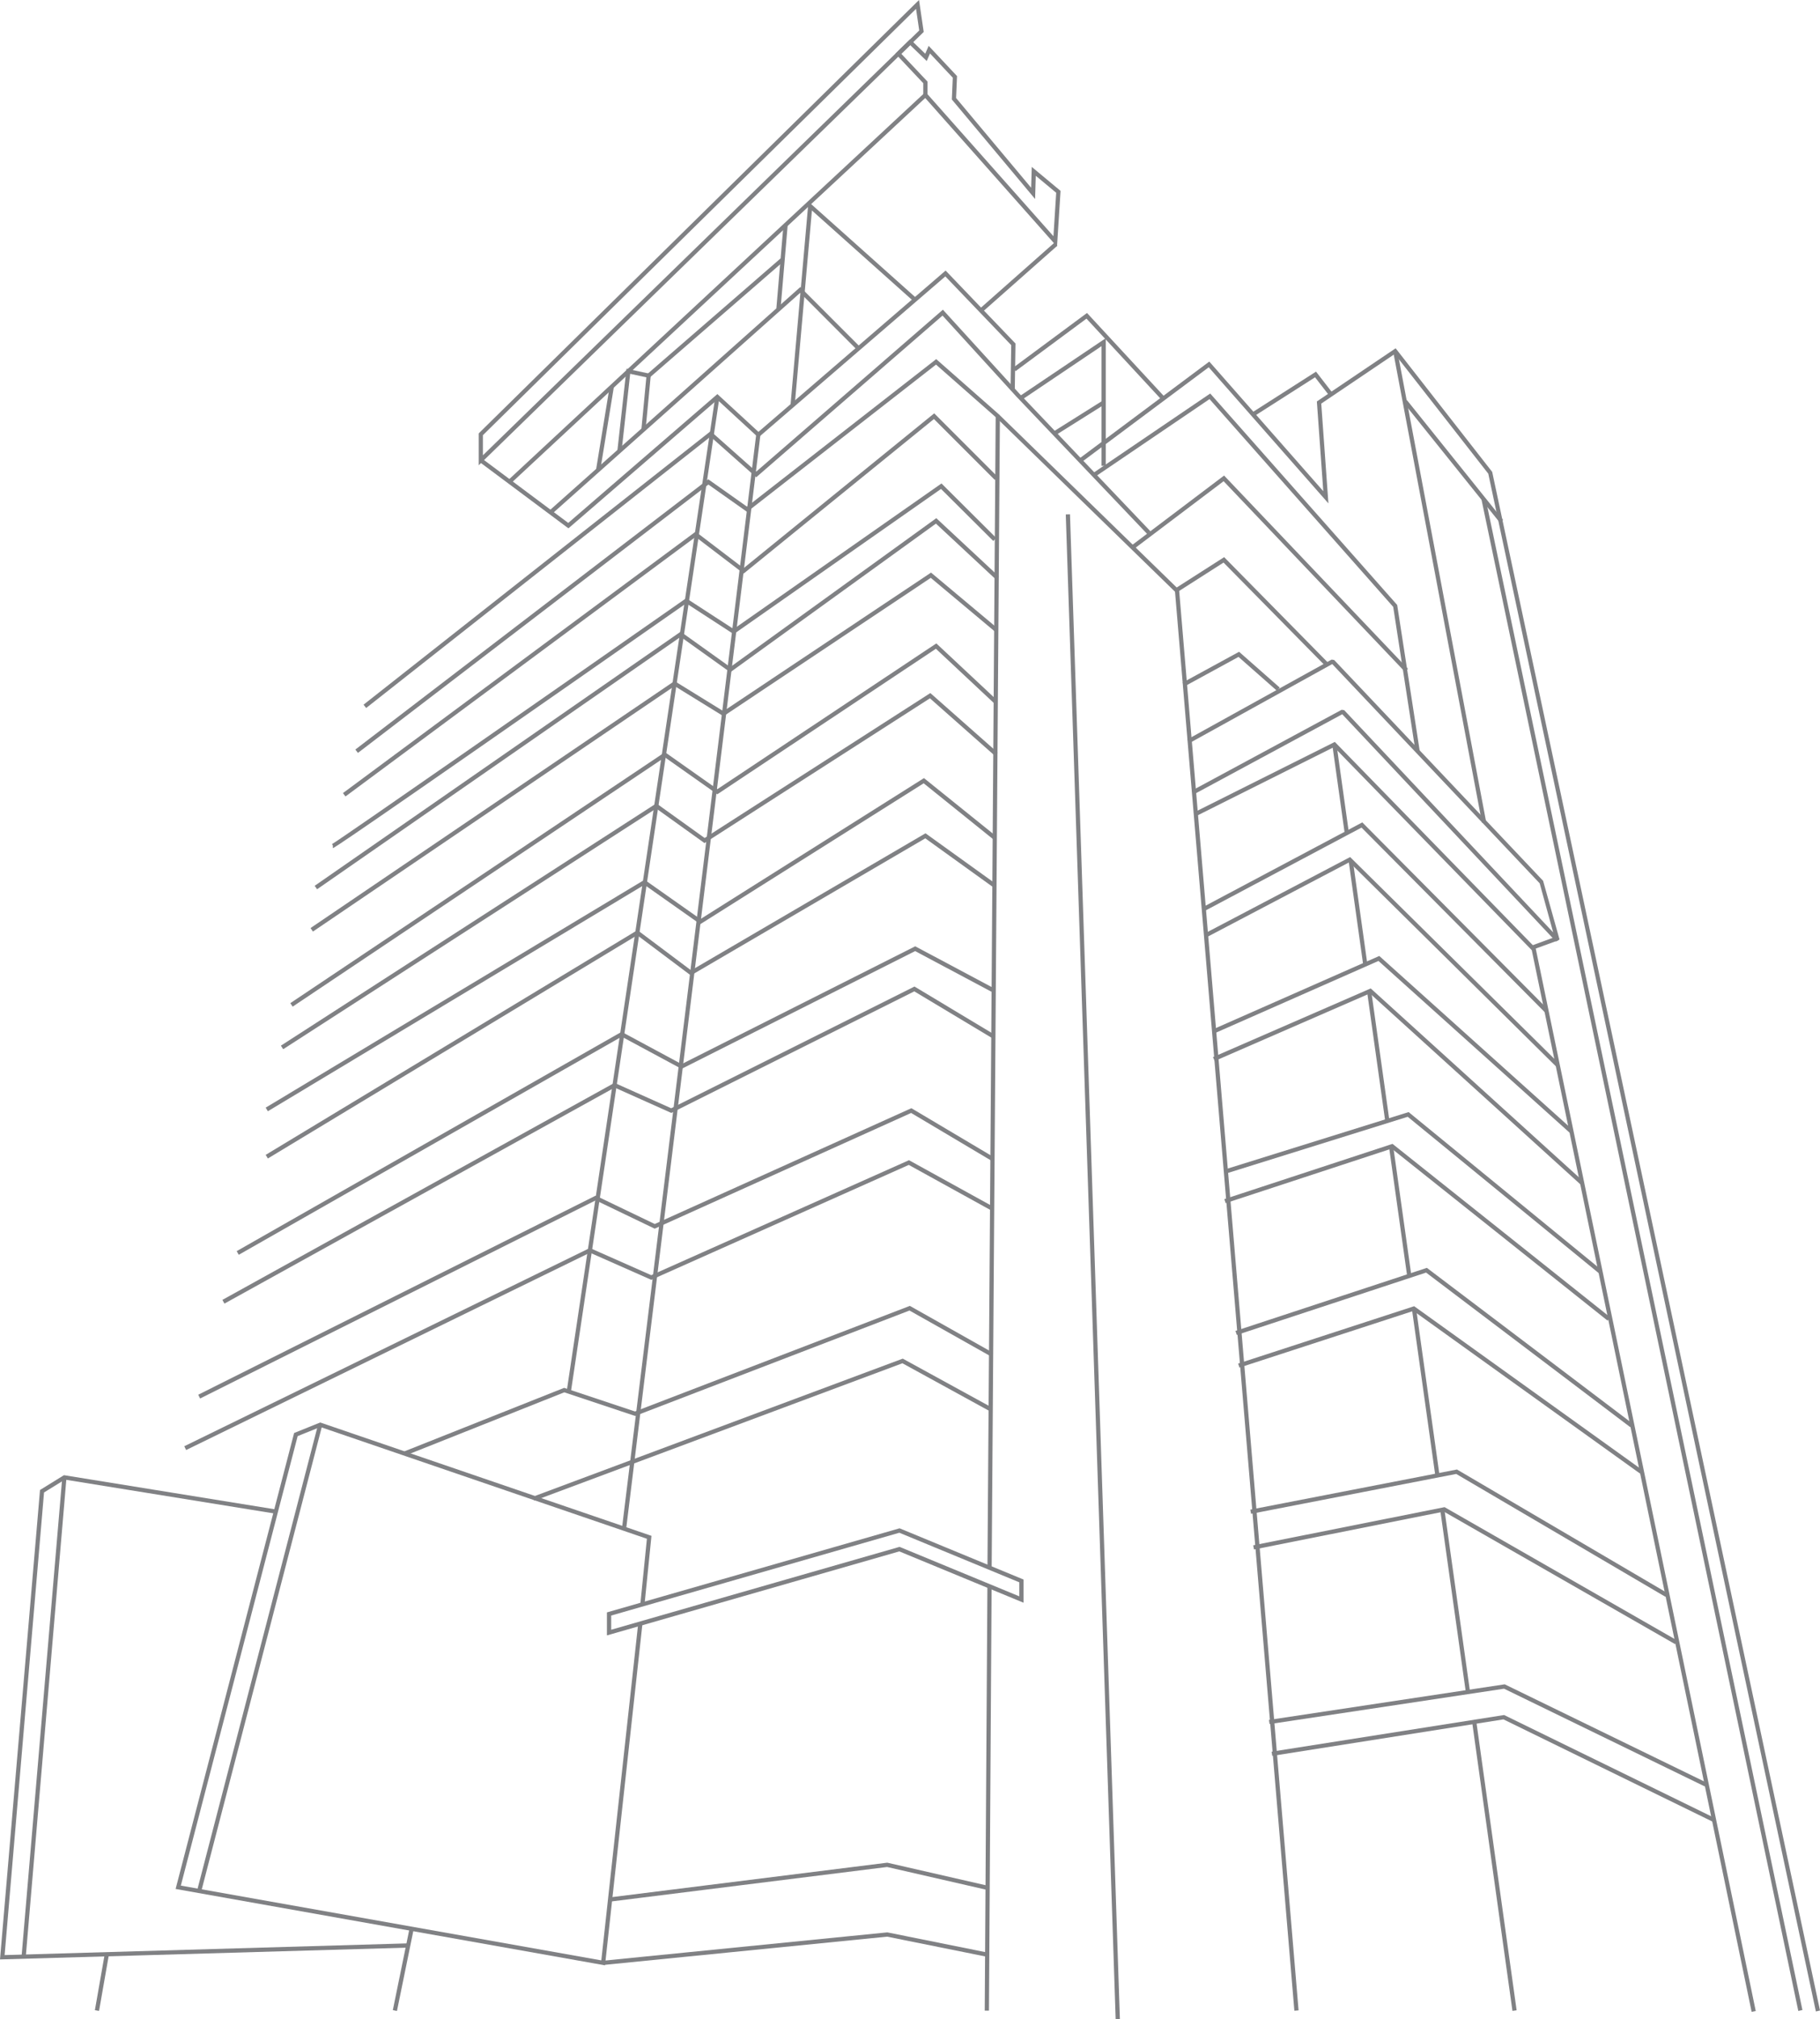 <svg xmlns="http://www.w3.org/2000/svg" id="Layer_1" data-name="Layer 1" viewBox="0 0 543.57 602.81"><defs><style>      .cls-1 {        fill: #808184;      }    </style></defs><path class="cls-1" d="M142.97,129.38L273.59,.87l.89-.87,1.4,9.54L142.97,138.9v-9.52ZM273.59,2.64l-129.36,127.27v6S274.54,9.09,274.54,9.09l-.95-6.44Z"></path><path class="cls-1" d="M275.91,28.77l-.16-.18v-3.75s-8.33-8.83-8.33-8.83l4.42-4.31,4.5,4.34,1.02-2.35,8.47,9.02-.28,6.55,22.42,26.79,.18-6.23,8.6,7.16-1.06,16.64-39.79-44.85Zm33.44,23.68l-.2,6.96-24.71-29.52-.16-.19,.28-6.51-6.8-7.23-.98,2.26-4.93-4.75-2.66,2.59,7.82,8.29v3.77s37.62,42.4,37.62,42.4l.82-12.97-6.11-5.09Z"></path><rect class="cls-1" x="129.42" y="85.48" width="169.67" height="1.26" transform="translate(-1.3 168.91) rotate(-42.91)"></rect><polygon class="cls-1" points="169.77 157.72 214.24 119.33 226.49 130.61 282.34 82.51 302.02 103.04 301.81 116.5 303.08 116.52 303.29 102.54 282.42 80.77 226.52 128.92 214.26 117.64 213.84 118 169.71 156.1 143.98 136.9 143.22 137.91 169.77 157.72"></polygon><polygon class="cls-1" points="237.35 121.01 242.49 62.83 272.86 89.95 273.7 89.01 241.46 60.21 236.1 120.9 237.35 121.01"></polygon><rect class="cls-1" x="221.05" y="79.01" width="25.01" height="1.26" transform="translate(134.42 305.61) rotate(-85.14)"></rect><rect class="cls-1" x="289.21" y="82.14" width="29.93" height="1.26" transform="translate(21.47 222.24) rotate(-41.48)"></rect><polygon class="cls-1" points="164.85 153.42 238.98 87.42 255.97 104.45 256.87 103.55 239.03 85.69 238.59 86.08 164.01 152.48 164.85 153.42"></polygon><polygon class="cls-1" points="185.64 134.69 188.21 111.59 193.04 112.64 191.56 128.18 192.81 128.3 194.4 111.64 187.11 110.07 184.39 134.55 185.64 134.69"></polygon><rect class="cls-1" x="187.27" y="94.23" width="52.73" height="1.26" transform="translate(-9.91 163.17) rotate(-40.93)"></rect><rect class="cls-1" x="168.09" y="127.21" width="25.2" height="1.26" transform="translate(25.35 285.53) rotate(-80.71)"></rect><polygon class="cls-1" points="109.36 211.35 212.2 130.35 225.85 142.47 226.27 142.11 281.5 94.21 303.49 118.32 342.68 159.46 343.59 158.59 304.41 117.46 281.61 92.45 281.14 92.86 225.86 140.79 212.25 128.71 211.84 129.03 108.58 210.36 109.36 211.35"></polygon><polygon class="cls-1" points="103.18 237.76 207.75 160.28 222.11 171.22 222.49 170.91 278.93 125.09 297.09 143.25 297.99 142.36 279.02 123.39 222.08 169.62 207.76 158.71 207.38 158.99 102.43 236.75 103.18 237.76"></polygon><polygon class="cls-1" points="94.7 265.46 203.29 190.11 218.1 200.69 279.53 156.31 297.46 173 298.32 172.08 279.64 154.68 279.22 154.99 218.1 199.14 203.3 188.57 202.93 188.82 93.98 264.43 94.7 265.46"></polygon><polygon class="cls-1" points="87.41 300.5 198.58 226.07 214.24 237.11 214.6 236.87 279.52 193.67 296.97 210 297.83 209.07 279.65 192.07 214.26 235.58 198.6 224.54 198.24 224.78 86.71 299.46 87.41 300.5"></polygon><polygon class="cls-1" points="80 331.73 192.46 264.13 209.15 275.89 209.51 275.66 275.87 233.83 296.71 250.6 297.5 249.62 275.96 232.28 275.58 232.52 209.19 274.37 192.51 262.62 79.35 330.65 80 331.73"></polygon><polygon class="cls-1" points="71.31 374.58 185.68 309.46 203.55 319.08 273.32 283.92 296.71 296.37 297.3 295.25 273.34 282.49 273.05 282.64 203.57 317.66 185.66 308.02 185.35 308.19 70.69 373.49 71.31 374.58"></polygon><polygon class="cls-1" points="59.77 417.48 177.92 358.32 195.53 366.78 195.8 366.66 272.12 332.24 296.36 346.65 297.01 345.56 272.2 330.82 195.55 365.39 177.91 356.92 177.63 357.06 59.21 416.35 59.77 417.48"></polygon><polygon class="cls-1" points="121.24 434.44 168.53 415.64 189.68 422.69 271.63 391.22 295.69 404.77 296.31 403.67 271.74 389.83 271.46 389.94 189.65 421.35 168.49 414.3 120.77 433.26 121.24 434.44"></polygon><path class="cls-1" d="M181.28,481.33l87.18-25.04,.21-.06,37.02,15.29v6.92s-37.1-15.32-37.1-15.32l-87.32,25.08v-6.87Zm123.15-4.79v-4.19s-35.83-14.8-35.83-14.8l-86.06,24.72v4.24s85.92-24.68,85.92-24.68l.21-.06,35.76,14.77Z"></path><rect class="cls-1" x="41.95" y="266.32" width="300.24" height="1.26" transform="translate(-100.34 417.46) rotate(-81.5)"></rect><rect class="cls-1" x="42.19" y="292.19" width="328.57" height="1.26" transform="translate(-109.34 462.06) rotate(-83)"></rect><polygon class="cls-1" points="106.9 224.76 211.57 144.65 223.14 152.82 223.51 152.53 279.56 108.84 297.59 124.71 298.43 123.77 279.61 107.2 279.2 107.53 223.1 151.25 211.54 143.08 211.17 143.36 106.13 223.75 106.9 224.76"></polygon><path class="cls-1" d="M99.41,253.18c.27,0,.9,0,105.55-73.08l14.16,9.2,.35-.24,61.58-43.1,15.61,15.53,.89-.89-16.36-16.28-62.09,43.46-14.16-9.2-.35,.24c-35.63,24.88-103.51,72.18-105.42,73.15l.24,.48v.73Z"></path><polygon class="cls-1" points="93.46 278.09 201.48 204.8 216.08 213.81 216.41 213.59 277.99 172.5 297.14 188.53 297.94 187.57 278.07 170.93 277.68 171.19 216.05 212.31 201.45 203.3 92.75 277.04 93.46 278.09"></polygon><polygon class="cls-1" points="84.58 313.21 195.99 241.35 210.41 251.68 210.77 251.45 277.74 208.46 297.12 225.6 297.96 224.65 277.86 206.89 210.45 250.16 196.03 239.82 195.66 240.06 83.89 312.15 84.58 313.21"></polygon><polygon class="cls-1" points="80 345.83 190.32 279.18 206.33 291.19 276.35 250.26 296.64 264.86 297.38 263.83 276.42 248.76 276.07 248.96 206.42 289.68 190.39 277.66 190.03 277.88 79.35 344.75 80 345.83"></polygon><polygon class="cls-1" points="67.03 389.15 183.58 324.66 200.49 332.23 273.07 295.94 296.36 309.92 297.01 308.84 273.12 294.5 272.81 294.66 200.46 330.84 183.52 323.25 66.42 388.04 67.03 389.15"></polygon><polygon class="cls-1" points="55.59 432.86 176.2 373.95 194.51 382.05 194.77 381.93 271.42 347.75 296.01 361.32 296.62 360.21 271.48 346.34 271.2 346.47 194.51 380.67 176.17 372.55 175.91 372.68 55.04 431.73 55.59 432.86"></polygon><polygon class="cls-1" points="159.56 447.99 269.52 406.96 295.58 421.25 296.19 420.14 269.62 405.58 159.13 446.81 159.56 447.99"></polygon><polygon class="cls-1" points="396.16 199.13 397.05 198.24 365.61 166.32 351.44 175.38 298.33 123.68 297.45 124.58 351.28 176.98 365.43 167.94 396.16 199.13"></polygon><rect class="cls-1" x="368.73" y="175.54" width="1.26" height="425.41" transform="translate(-31.24 32.33) rotate(-4.81)"></rect><rect class="cls-1" x="325.77" y="153.42" width="1.26" height="449.5" transform="translate(-12.37 11.04) rotate(-1.9)"></rect><polygon class="cls-1" points="328.99 139.05 330.25 139.05 330.25 100.96 304.48 118.3 305.19 119.35 328.99 103.33 328.99 139.05"></polygon><polygon class="cls-1" points="347.25 119.7 348.18 118.85 324.65 93.43 302.57 109.78 303.32 110.79 324.49 95.12 347.25 119.7"></polygon><rect class="cls-1" x="313.58" y="124.15" width="17.37" height="1.26" transform="translate(-16.99 190.56) rotate(-32.14)"></rect><polygon class="cls-1" points="542.34 600.46 543.57 600.17 445.66 140.85 445.57 140.75 416.83 103.97 393.3 119.84 395.22 146.63 361.17 107.93 360.71 108.28 322.23 136.98 322.99 137.99 361 109.64 396.75 150.27 394.61 120.48 416.56 105.67 444.5 141.41 542.34 600.46"></polygon><rect class="cls-1" x="429.34" y="103.58" width="1.26" height="143.18" transform="translate(-25.01 82.7) rotate(-10.68)"></rect><polygon class="cls-1" points="422.77 224.37 424.02 224.17 417.29 180.6 417.17 180.46 361.45 117.47 326.37 141.28 327.08 142.32 361.24 119.14 416.1 181.16 422.77 224.37"></polygon><polygon class="cls-1" points="419.59 200.53 420.5 199.66 365.59 141.96 338.03 162.78 338.78 163.79 365.45 143.65 419.59 200.53"></polygon><polygon class="cls-1" points="381.38 206.21 382.21 205.26 370.07 194.57 353.2 203.77 353.81 204.88 369.9 196.1 381.38 206.21"></polygon><polygon class="cls-1" points="464.71 281.06 465.78 280.46 460.87 262.94 398.47 197.02 397.71 196.9 354.64 220.73 355.25 221.83 397.89 198.24 459.85 263.69 463.88 278.34 401.47 212 400.71 211.88 355.94 236.03 356.54 237.14 400.88 213.22 464.71 281.06"></polygon><polygon class="cls-1" points="457.49 283.65 458.4 282.77 398.67 221.48 398.26 221.68 356.52 242.57 357.08 243.7 398.41 223.02 457.49 283.65"></polygon><polygon class="cls-1" points="461.4 302.2 462.3 301.31 406.87 245.5 358.92 270.97 359.51 272.09 406.64 247.05 461.4 302.2"></polygon><polygon class="cls-1" points="464.73 318.36 465.62 317.46 403.24 255.85 359.59 278.77 360.17 279.89 403.01 257.39 464.73 318.36"></polygon><polygon class="cls-1" points="468.82 338.16 469.66 337.22 411.94 285.37 411.57 285.54 362.06 307.37 362.57 308.53 411.7 286.86 468.82 338.16"></polygon><polygon class="cls-1" points="471.97 353.52 472.82 352.59 409.39 295.07 409.01 295.23 362.28 315.57 362.78 316.73 409.14 296.55 471.97 353.52"></polygon><polygon class="cls-1" points="477.45 380.02 478.24 379.05 420.71 331.98 365.68 349.15 366.05 350.36 420.44 333.38 477.45 380.02"></polygon><polygon class="cls-1" points="480.11 394.22 480.9 393.23 415.9 341.47 415.58 341.57 365.67 357.96 366.06 359.16 415.65 342.88 480.11 394.22"></polygon><polygon class="cls-1" points="486.92 426.05 487.68 425.04 426.16 378.48 368.99 397.31 369.39 398.51 425.92 379.89 486.92 426.05"></polygon><polygon class="cls-1" points="489.77 439.85 490.51 438.83 422.36 389.93 369.79 407.05 370.18 408.25 422.15 391.33 489.77 439.85"></polygon><polygon class="cls-1" points="497.39 476.67 498.03 475.58 435.14 438.67 434.91 438.72 373.42 450.66 373.66 451.9 434.92 440 497.39 476.67"></polygon><polygon class="cls-1" points="500.3 490.81 500.93 489.72 431.44 449.91 431.21 449.96 374.29 461.31 374.53 462.55 431.22 451.24 500.3 490.81"></polygon><polygon class="cls-1" points="509.14 533.28 509.69 532.15 449.4 502.8 449.21 502.83 378.99 513.43 379.18 514.67 449.21 504.11 509.14 533.28"></polygon><polygon class="cls-1" points="511.61 543.86 512.16 542.73 449.23 511.97 449.03 512 379.78 522.91 379.98 524.16 449.03 513.27 511.61 543.86"></polygon><polygon class="cls-1" points="523.15 600.58 524.38 600.33 458.67 283.17 465.39 280.71 464.95 279.53 457.22 282.36 457.33 282.89 523.15 600.58"></polygon><polygon class="cls-1" points="180.7 586.69 180.77 586.02 191.87 484.78 190.61 484.64 179.59 585.21 54.01 562.89 88.9 428.71 95.67 425.98 193.21 459.35 191.24 478.93 192.49 479.06 194.57 458.48 194.1 458.32 95.64 424.64 87.84 427.78 87.76 428.09 52.45 563.89 180.7 586.69"></polygon><rect class="cls-1" x="5.67" y="494.27" width="143.81" height="1.26" transform="translate(-420.94 445.54) rotate(-75.44)"></rect><polygon class="cls-1" points="0 584.93 .7 584.91 121.93 581.4 121.9 580.13 1.38 583.63 13.15 445.53 19.37 441.69 82.29 451.86 82.49 450.62 19.1 440.37 11.95 444.79 0 584.93"></polygon><rect class="cls-1" x="-58.76" y="512.05" width="143.81" height="1.26" transform="translate(-498.81 482.32) rotate(-85.14)"></rect><polygon class="cls-1" points="374.56 124.25 392.76 112.63 397.03 118.14 398.02 117.36 393.05 110.94 373.88 123.19 374.56 124.25"></polygon><polygon class="cls-1" points="447.95 156.02 448.93 155.24 420.2 119.44 419.21 120.23 447.95 156.02"></polygon><rect class="cls-1" x="433.95" y="450.4" width="1.26" height="55.35" transform="translate(-62.27 65.09) rotate(-8)"></rect><rect class="cls-1" x="445.74" y="514.06" width="1.26" height="86.54" transform="translate(-72.81 67.11) rotate(-7.95)"></rect><rect class="cls-1" x="425.13" y="390.38" width="1.26" height="50.2" transform="translate(-53.65 63.26) rotate(-8)"></rect><rect class="cls-1" x="417.52" y="342.03" width="1.26" height="38.93" transform="translate(-46.22 61.68) rotate(-8)"></rect><rect class="cls-1" x="410.99" y="295.61" width="1.26" height="39.02" transform="translate(-39.77 60.21) rotate(-7.98)"></rect><rect class="cls-1" x="404.96" y="256.66" width="1.26" height="31.32" transform="translate(-33.89 58.97) rotate(-7.98)"></rect><rect class="cls-1" x="399.76" y="222.12" width="1.26" height="26.57" transform="translate(-28.81 57.89) rotate(-7.98)"></rect><polygon class="cls-1" points="537.09 600.31 538.32 600.03 443.69 148.8 442.46 149.08 537.09 600.31"></polygon><rect class="cls-1" x="124.91" y="295.48" width="343.74" height="1.26" transform="translate(-1.45 590.76) rotate(-89.59)"></rect><rect class="cls-1" x="231.74" y="536.18" width="126.75" height="1.26" transform="translate(-243.52 828.58) rotate(-89.64)"></rect><polygon class="cls-1" points="180.21 586.58 264.95 578.13 294.59 584.1 294.84 582.86 265.01 576.85 264.92 576.86 180.08 585.32 180.21 586.58"></polygon><polygon class="cls-1" points="182.27 567.66 264.95 557.33 294.58 564.12 294.86 562.89 265.01 556.05 264.9 556.06 182.11 566.41 182.27 567.66"></polygon><rect class="cls-1" x="108.09" y="587.49" width="24.64" height="1.26" transform="translate(-479.91 588.23) rotate(-78.44)"></rect><rect class="cls-1" x="22.07" y="591.33" width="16.69" height="1.26" transform="translate(-557.91 519.64) rotate(-80.05)"></rect></svg>